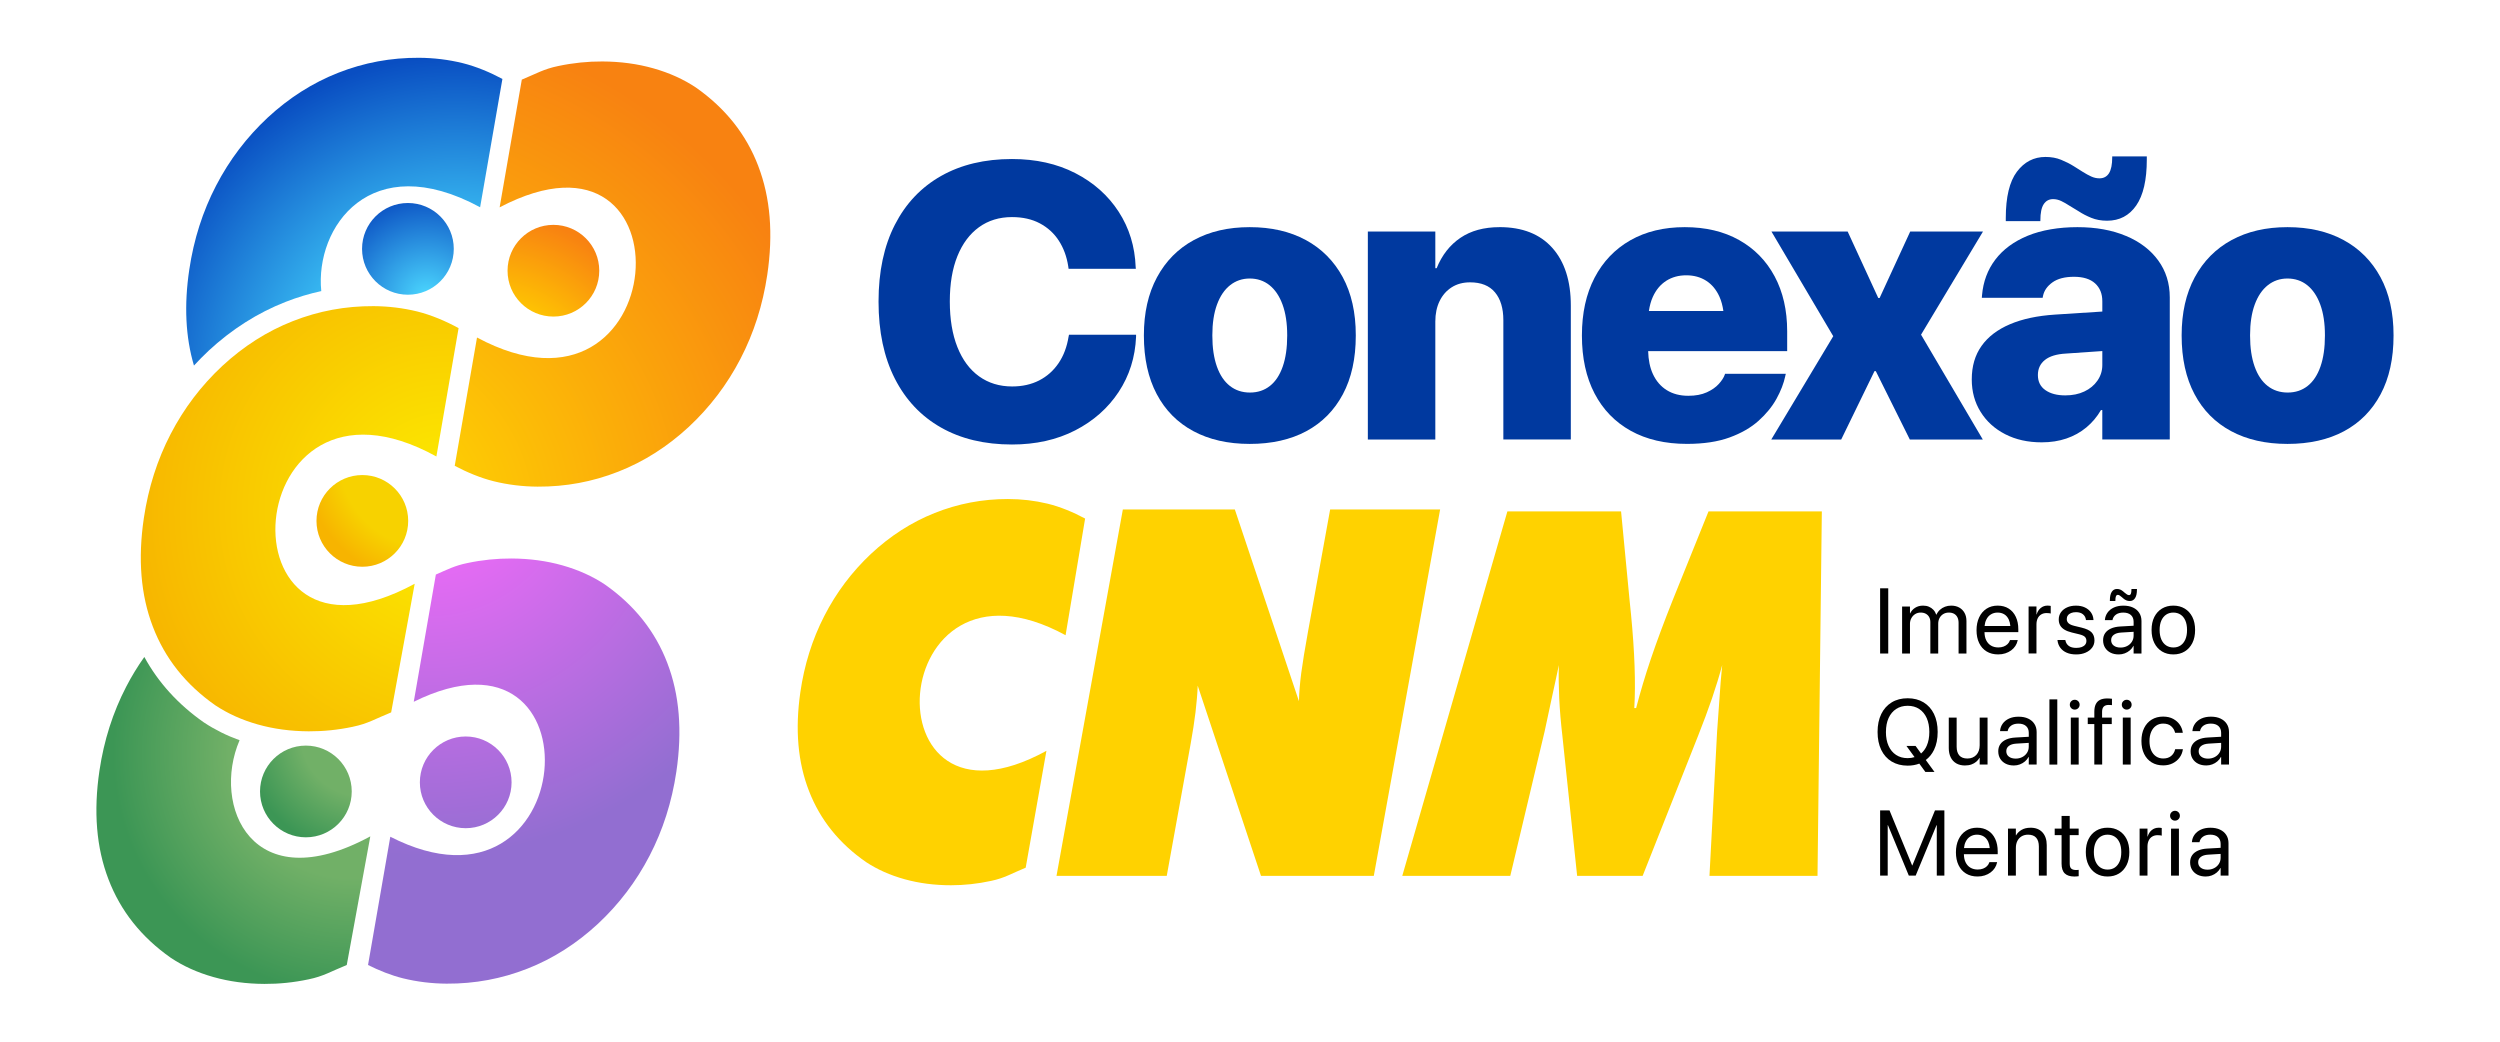 <?xml version="1.0" encoding="UTF-8"?><svg id="Layer_1" xmlns="http://www.w3.org/2000/svg" xmlns:xlink="http://www.w3.org/1999/xlink" viewBox="0 0 1080 450"><defs><style>.cls-1{fill:url(#radial-gradient-7);}.cls-2{fill:url(#radial-gradient-6);}.cls-3{fill:url(#radial-gradient-5);}.cls-4{fill:url(#radial-gradient-4);}.cls-5{fill:url(#radial-gradient-9);}.cls-6{fill:url(#radial-gradient-8);}.cls-7{fill:url(#radial-gradient-3);}.cls-8{fill:url(#radial-gradient-2);}.cls-9{fill:url(#radial-gradient);}.cls-10{fill:#ffd200;}.cls-11{fill:url(#radial-gradient-10);}.cls-12{fill:#00399f;}</style><radialGradient id="radial-gradient" cx="193.52" cy="220.83" fx="193.52" fy="220.83" r="176.62" gradientUnits="userSpaceOnUse"><stop offset="0" stop-color="#fcee00"/><stop offset=".8" stop-color="#f7b400"/></radialGradient><radialGradient id="radial-gradient-2" cx="211.93" cy="177.18" fx="211.93" fy="177.18" r="139.05" gradientTransform="translate(-2.17 -1.52) rotate(.3)" gradientUnits="userSpaceOnUse"><stop offset=".29" stop-color="#ffce00"/><stop offset=".61" stop-color="#f88211"/></radialGradient><radialGradient id="radial-gradient-3" cx="189.72" cy="197.1" fx="189.72" fy="197.1" r="56" gradientTransform="translate(-2.17 -1.52) rotate(.3)" gradientUnits="userSpaceOnUse"><stop offset=".72" stop-color="#f7d200"/><stop offset="1" stop-color="#f7b400"/></radialGradient><radialGradient id="radial-gradient-4" cx="187.19" cy="128.87" fx="187.19" fy="128.87" r="52.07" gradientTransform="translate(-2.17 -1.52) rotate(.3)" gradientUnits="userSpaceOnUse"><stop offset="0" stop-color="#4cd8ff"/><stop offset="1" stop-color="#003ab9"/></radialGradient><radialGradient id="radial-gradient-5" cx="160.32" cy="318.24" fx="160.32" fy="318.24" r="57.45" gradientTransform="translate(-2.17 -1.52) rotate(.3)" gradientUnits="userSpaceOnUse"><stop offset=".46" stop-color="#71b067"/><stop offset=".89" stop-color="#3c9655"/></radialGradient><radialGradient id="radial-gradient-6" cx="189.08" cy="206.78" fx="189.08" fy="206.78" r="241.39" gradientTransform="translate(-2.17 -1.52) rotate(.3)" gradientUnits="userSpaceOnUse"><stop offset="0" stop-color="#ff6aff"/><stop offset=".69" stop-color="#926ed1"/></radialGradient><radialGradient id="radial-gradient-7" cx="152.83" cy="224.26" fx="152.83" fy="224.26" r="218.17" gradientUnits="userSpaceOnUse"><stop offset="0" stop-color="#ffe000"/><stop offset="1" stop-color="#f88211"/></radialGradient><radialGradient id="radial-gradient-8" cx="185.5" cy="204.01" fx="185.5" fy="204.01" r="240.46" gradientTransform="matrix(1,0,0,1,0,0)" xlink:href="#radial-gradient-6"/><radialGradient id="radial-gradient-9" cx="197.21" cy="164.31" fx="197.21" fy="164.31" r="205.81" gradientUnits="userSpaceOnUse"><stop offset=".23" stop-color="#45d8ff"/><stop offset=".68" stop-color="#094ec2"/></radialGradient><radialGradient id="radial-gradient-10" cx="152.78" cy="325.58" fx="152.78" fy="325.58" r="116.97" gradientTransform="matrix(1,0,0,1,0,0)" xlink:href="#radial-gradient-5"/></defs><path class="cls-10" d="M738.49,378.37l3.3-62.37c.35-4.81.65-9.59,1.03-14.33.31-4.77.68-9.6,1.17-14.36-1.2,4.49-2.66,9.26-4.39,14.36-1.72,5.01-3.73,10.39-6.01,16.16l-23.97,60.54h-28.3l-6.38-60.54c-.67-5.77-1.12-11.15-1.36-16.16-.22-5.1-.31-9.87-.15-14.36-1.04,4.83-2.03,9.64-3.1,14.39-.99,4.71-2.02,9.49-3.06,14.3l-14.83,62.37h-46.66l45.4-157.43h49.12l3.73,38.92c.1,1.2.31,3.06.56,5.49,1.59,16.44,2.06,29.91,1.42,40.53h.8c1.73-6.66,3.83-13.77,6.38-21.31,2.55-7.52,5.68-15.95,9.44-25.37l15.44-38.26h48.96l-1.87,157.43h-46.68"/><path class="cls-10" d="M456.41,378.37l28.66-158.28h48.38l27.69,82.84c.09-3.66.42-7.74,1-12.23.6-4.46,1.55-10.29,2.86-17.52l9.62-53.08h47.51l-28.65,158.28h-48.73l-27.34-82.17c-.13,3.53-.47,7.34-.95,11.46-.49,4.06-1.19,8.54-2.1,13.63l-10.33,57.08h-47.64"/><path class="cls-10" d="M460.3,274.4c-78.34-42.65-86.46,92.94-8.24,49.95l-8.96,50.49c-6.08,2.5-9.09,4.47-14.92,5.7-5.85,1.27-11.63,1.89-17.34,1.89-7.05,0-13.71-.85-20-2.59-6.31-1.74-11.83-4.22-16.68-7.41-11.66-8.07-19.85-18.31-24.66-30.69-4.83-12.37-6.07-26.56-3.76-42.63,1.7-11.83,5.14-22.85,10.34-32.98,5.18-10.13,11.91-19.06,20.11-26.79,8.34-7.8,17.54-13.73,27.58-17.72,10.1-4.03,20.62-6.04,31.61-6.04,5.89,0,11.59.67,17.14,2,5.51,1.33,11.22,3.73,16.25,6.44l-8.44,50.38"/><path class="cls-9" d="M152.5,313.94c6.43-1.32,9.77-3.47,16.48-6.19l10.17-55.57c-86.42,46.9-76.68-102.43,9.37-54.98l9.59-55.45c-5.52-3.02-11.8-5.69-17.86-7.19-6.11-1.5-12.39-2.27-18.87-2.31-12.11-.06-23.71,2.08-34.86,6.47-11.08,4.34-21.25,10.82-30.48,19.36-9.08,8.47-16.54,18.27-22.31,29.4-5.78,11.13-9.64,23.25-11.58,36.28-2.63,17.69-1.35,33.33,3.89,46.98,5.22,13.67,14.19,25,26.99,33.96,5.33,3.54,11.39,6.3,18.33,8.26,6.92,1.96,14.26,2.93,22.02,2.97,6.29.03,12.67-.61,19.12-1.98Z"/><circle class="cls-8" cx="239.07" cy="116.95" r="19.81"/><circle class="cls-7" cx="156.53" cy="225.03" r="19.81"/><circle class="cls-4" cx="176.22" cy="107.51" r="19.81"/><circle class="cls-3" cx="132.14" cy="341.91" r="19.81"/><circle class="cls-2" cx="201.19" cy="337.97" r="19.81"/><path class="cls-12" d="M461.63,145.41c-.71,4.45-2.16,8.29-4.35,11.51-2.19,3.22-4.98,5.69-8.37,7.43-3.39,1.73-7.28,2.6-11.66,2.6-5.47,0-10.24-1.46-14.29-4.37-4.05-2.91-7.17-7.12-9.36-12.62-2.19-5.5-3.28-12.07-3.28-19.72v-.08c0-7.59,1.09-14.09,3.28-19.51,2.19-5.42,5.3-9.58,9.32-12.5,4.02-2.91,8.77-4.37,14.25-4.37,4.65,0,8.67.91,12.07,2.72,3.39,1.81,6.12,4.3,8.17,7.47,2.05,3.16,3.41,6.83,4.06,11.01l.16,1.15h29.06l-.08-.74c-.33-8.91-2.78-16.88-7.35-23.93-4.57-7.04-10.81-12.59-18.72-16.66-7.91-4.07-17.04-6.1-27.38-6.1-11.77,0-21.96,2.43-30.58,7.3-8.62,4.87-15.29,11.89-19.99,21.08-4.71,9.19-7.06,20.24-7.06,33.16v.08c0,12.93,2.34,23.99,7.02,33.21,4.68,9.21,11.33,16.27,19.95,21.16,8.62,4.9,18.84,7.34,30.67,7.34,10.29,0,19.39-2.04,27.3-6.1,7.91-4.07,14.18-9.61,18.8-16.62,4.62-7.01,7.13-14.95,7.51-23.8v-.91h-28.98l-.16.83Z"/><path class="cls-12" d="M564.11,103.7c-6.84-3.71-14.92-5.57-24.22-5.57s-17.3,1.86-24.14,5.57c-6.84,3.71-12.15,9.08-15.93,16.09-3.78,7.01-5.66,15.36-5.66,25.04v.17c0,9.85,1.85,18.26,5.54,25.24,3.69,6.99,8.96,12.32,15.81,16,6.84,3.68,14.97,5.53,24.38,5.53s17.61-1.83,24.43-5.49c6.81-3.66,12.08-8.98,15.8-15.96,3.72-6.98,5.58-15.43,5.58-25.33v-.17c0-9.79-1.89-18.16-5.66-25.12-3.78-6.96-9.09-12.29-15.93-16.01ZM556.07,144.99c0,5.23-.64,9.68-1.93,13.37-1.29,3.68-3.13,6.48-5.54,8.37-2.41,1.9-5.28,2.85-8.62,2.85s-6.23-.95-8.66-2.85c-2.44-1.9-4.31-4.69-5.62-8.37-1.31-3.68-1.97-8.14-1.97-13.37v-.17c0-5.17.67-9.58,2.01-13.24,1.34-3.66,3.23-6.45,5.66-8.37,2.43-1.92,5.27-2.89,8.5-2.89s6.13.96,8.54,2.89c2.41,1.93,4.28,4.72,5.62,8.37,1.34,3.66,2.01,8.07,2.01,13.24v.17Z"/><path class="cls-12" d="M647.8,98.13c-6.73,0-12.37,1.54-16.91,4.62-4.54,3.08-7.96,7.45-10.26,13.12h-.57v-15.84h-29.15v89.84h29.15v-50.98c0-3.35.62-6.3,1.85-8.83,1.23-2.53,2.97-4.51,5.21-5.94,2.24-1.43,4.9-2.15,7.96-2.15,4.76,0,8.35,1.44,10.76,4.33,2.41,2.89,3.61,6.89,3.61,12v51.56h29.15v-57.83c0-10.67-2.67-18.99-8.01-24.96-5.34-5.97-12.93-8.95-22.78-8.95Z"/><path class="cls-12" d="M771.22,162.48l.25-.99h-26.27l-.08.33c-.44,1.27-1.3,2.61-2.59,4.04-1.29,1.43-3.03,2.64-5.21,3.63-2.19.99-4.84,1.49-7.96,1.49-3.61,0-6.72-.81-9.32-2.43-2.6-1.62-4.6-3.95-5.99-6.97-1.28-2.78-1.95-6.1-2.05-9.9h60.06v-8.58c0-9.07-1.81-16.98-5.42-23.72-3.61-6.74-8.73-11.96-15.35-15.68-6.62-3.71-14.45-5.57-23.48-5.57s-16.87,1.9-23.52,5.69c-6.65,3.79-11.8,9.19-15.44,16.17-3.64,6.98-5.46,15.29-5.46,24.91v.08c0,9.68,1.82,18.01,5.46,25,3.64,6.98,8.85,12.36,15.64,16.13,6.79,3.77,14.89,5.65,24.3,5.65,7.17,0,13.29-.92,18.35-2.76,5.06-1.84,9.25-4.25,12.56-7.22,3.31-2.97,5.9-6.15,7.76-9.53,1.86-3.38,3.12-6.64,3.78-9.78ZM719.79,121.32c2.49-1.59,5.38-2.39,8.66-2.39s6.16.78,8.62,2.35c2.46,1.57,4.38,3.88,5.75,6.93.81,1.81,1.35,3.88,1.68,6.15h-32.18c.33-2.23.87-4.27,1.68-6.06,1.37-3.05,3.3-5.38,5.79-6.97Z"/><polygon class="cls-12" points="856.65 100.03 825.21 100.03 811.99 128.74 811.41 128.74 798.19 100.03 765.27 100.03 791.96 145.24 765.19 189.87 795.4 189.87 809.77 160.34 810.35 160.34 825.04 189.87 856.57 189.87 829.89 144.58 856.65 100.03"/><path class="cls-12" d="M881.44,95.18c0-3.19.48-5.51,1.44-6.97.96-1.46,2.31-2.19,4.06-2.19,1.2,0,2.38.28,3.53.83,1.15.55,2.35,1.24,3.61,2.06l3.94,2.39c1.59,1.05,3.39,1.98,5.42,2.81,2.03.83,4.3,1.24,6.82,1.24,5.36,0,9.56-2.2,12.6-6.6,3.04-4.4,4.56-11,4.56-19.8v-1.4h-14.94v.33c0,3.19-.47,5.51-1.4,6.97-.93,1.46-2.3,2.19-4.11,2.19-1.2,0-2.38-.26-3.53-.78-1.15-.52-2.38-1.2-3.69-2.02l-3.94-2.48c-1.59-.99-3.38-1.9-5.38-2.72-2-.83-4.26-1.24-6.77-1.24-5.04,0-9.15,2.13-12.36,6.39-3.2,4.26-4.8,10.93-4.8,20.01v1.32h14.94v-.33Z"/><path class="cls-12" d="M918.43,101.93c-5.99-2.53-12.99-3.8-20.98-3.8s-15.48,1.24-21.47,3.71c-5.99,2.47-10.66,5.91-14,10.31-3.34,4.4-5.25,9.54-5.75,15.43l-.08,1.07h26.27l.16-.83c.49-2.31,1.86-4.26,4.11-5.86,2.24-1.59,5.34-2.39,9.28-2.39s7.03.95,9.11,2.85c2.08,1.9,3.12,4.47,3.12,7.71v4.46l-20.36,1.31c-7.66.49-14.18,1.88-19.54,4.17-5.37,2.28-9.46,5.4-12.27,9.36-2.82,3.96-4.23,8.77-4.23,14.44v.08c0,5.23,1.27,9.89,3.82,13.98,2.54,4.1,6.09,7.32,10.63,9.65,4.54,2.34,9.8,3.51,15.76,3.51,3.89,0,7.44-.55,10.67-1.65,3.23-1.1,6.1-2.69,8.62-4.79,2.52-2.09,4.62-4.59,6.32-7.51h.57v12.7h29.15v-61.38c0-6.05-1.66-11.36-4.97-15.92-3.31-4.56-7.96-8.11-13.96-10.64ZM906.11,164.42c-1.4,2.01-3.28,3.58-5.67,4.7-2.38,1.13-5.13,1.69-8.25,1.69-3.56,0-6.42-.76-8.58-2.27-2.16-1.51-3.24-3.67-3.24-6.48v-.08c0-2.69,1.01-4.85,3.04-6.48,2.03-1.62,5.06-2.54,9.11-2.76l15.68-1.08v6.03c0,2.47-.7,4.72-2.09,6.72Z"/><path class="cls-12" d="M1028.35,119.71c-3.78-6.96-9.09-12.29-15.93-16.01-6.84-3.71-14.92-5.57-24.22-5.57s-17.3,1.86-24.14,5.57c-6.84,3.71-12.15,9.08-15.93,16.09-3.78,7.01-5.66,15.36-5.66,25.04v.17c0,9.85,1.85,18.26,5.54,25.24,3.69,6.99,8.96,12.32,15.81,16,6.84,3.68,14.97,5.53,24.38,5.53s17.61-1.83,24.43-5.49c6.81-3.66,12.08-8.98,15.8-15.96,3.72-6.98,5.58-15.43,5.58-25.33v-.17c0-9.79-1.89-18.16-5.66-25.12ZM1004.37,144.99c0,5.23-.64,9.68-1.93,13.37-1.29,3.68-3.13,6.48-5.54,8.37-2.41,1.9-5.28,2.85-8.62,2.85s-6.23-.95-8.66-2.85c-2.44-1.9-4.31-4.69-5.62-8.37-1.31-3.68-1.97-8.14-1.97-13.37v-.17c0-5.17.67-9.58,2.01-13.24,1.34-3.66,3.23-6.45,5.66-8.37,2.43-1.92,5.27-2.89,8.5-2.89s6.13.96,8.54,2.89c2.41,1.93,4.28,4.72,5.62,8.37,1.34,3.66,2.01,8.07,2.01,13.24v.17Z"/><rect x="812.21" y="254.15" width="3.51" height="28.17"/><path d="M825.1,269.59c0-.95.2-1.8.61-2.54.4-.74.95-1.33,1.65-1.77.7-.44,1.49-.65,2.39-.65.85,0,1.58.17,2.2.51.62.34,1.1.81,1.44,1.42.34.61.52,1.33.52,2.15v13.61h3.4v-12.9c0-.92.2-1.75.59-2.47.39-.72.93-1.29,1.62-1.7.69-.41,1.48-.62,2.38-.62s1.66.18,2.28.53c.62.35,1.1.86,1.43,1.52.33.66.5,1.46.5,2.4v13.24h3.4v-14.02c0-1.35-.27-2.53-.82-3.52-.55-1-1.31-1.77-2.3-2.32-.99-.55-2.15-.83-3.49-.83-.95,0-1.84.16-2.66.47s-1.56.76-2.19,1.34c-.63.58-1.14,1.28-1.51,2.1h-.08c-.29-.83-.7-1.54-1.25-2.12-.55-.58-1.19-1.02-1.94-1.33-.75-.31-1.58-.46-2.51-.46-1.3,0-2.44.31-3.42.93-.98.62-1.69,1.43-2.15,2.43h-.08v-2.97h-3.4v20.3h3.4v-12.73Z"/><path d="M868.83,280.96c.74-.55,1.35-1.19,1.82-1.92s.8-1.51.97-2.34l.04-.2h-3.34l-.06.18c-.2.59-.52,1.11-.98,1.56s-1.02.81-1.7,1.07-1.44.39-2.3.39c-1.22,0-2.28-.27-3.18-.81-.9-.54-1.59-1.32-2.08-2.33-.47-.97-.7-2.13-.72-3.47h14.61v-1.25c0-2.03-.36-3.81-1.07-5.35-.72-1.54-1.74-2.73-3.08-3.58-1.33-.85-2.93-1.28-4.77-1.28s-3.46.45-4.82,1.34c-1.37.89-2.43,2.13-3.18,3.73-.75,1.59-1.13,3.44-1.13,5.53v.02c0,2.12.37,3.97,1.12,5.53.75,1.57,1.82,2.78,3.22,3.64,1.4.86,3.07,1.29,5.01,1.29,1.11,0,2.13-.15,3.08-.46s1.8-.73,2.54-1.29ZM860.06,265.42c.86-.53,1.83-.79,2.91-.79s2.04.25,2.87.75c.83.5,1.49,1.27,1.96,2.29.35.77.57,1.68.67,2.75h-11.12c.1-1.02.32-1.91.69-2.66.49-1.04,1.17-1.82,2.03-2.34Z"/><path d="M885.93,261.76c-.13-.03-.32-.06-.56-.09-.24-.03-.51-.05-.81-.05-1.15,0-2.13.35-2.97,1.03-.83.69-1.42,1.62-1.76,2.79h-.08v-3.44h-3.4v20.3h3.4v-12.53c0-1.03.18-1.91.54-2.65.36-.74.87-1.3,1.52-1.69.66-.39,1.42-.59,2.29-.59.42,0,.79.02,1.12.06.33.04.56.08.69.14v-3.3Z"/><path d="M903.79,279.8c.68-.91,1.02-1.96,1.02-3.14v-.02c0-1.44-.42-2.6-1.25-3.47-.83-.86-2.28-1.54-4.33-2.04l-3.22-.78c-.74-.18-1.35-.41-1.82-.68-.47-.27-.81-.6-1.03-.97-.21-.37-.32-.78-.32-1.24v-.02c0-.6.16-1.12.48-1.57s.78-.8,1.38-1.04c.6-.25,1.31-.37,2.13-.37,1.26,0,2.26.3,3,.9s1.17,1.39,1.3,2.38l.02.14h3.24l-.02-.25c-.08-1.13-.43-2.15-1.06-3.05-.63-.9-1.5-1.62-2.6-2.15-1.1-.53-2.39-.79-3.87-.79s-2.75.25-3.87.76-2,1.21-2.64,2.11c-.63.9-.95,1.93-.95,3.1v.02c0,.98.21,1.83.62,2.56.42.73,1.05,1.34,1.88,1.84.84.5,1.9.91,3.17,1.22l3.22.78c1.16.29,1.96.65,2.4,1.09s.66,1.03.66,1.76v.02c0,.61-.18,1.14-.53,1.59-.35.45-.85.79-1.5,1.04-.65.24-1.44.36-2.36.36-1.38,0-2.45-.28-3.22-.85s-1.26-1.36-1.46-2.37l-.04-.2h-3.4l.02.18c.14,1.21.55,2.27,1.22,3.18.67.91,1.58,1.62,2.74,2.13s2.53.76,4.12.76,2.86-.26,4.05-.77c1.19-.51,2.13-1.23,2.81-2.14Z"/><path d="M925.12,282.32v-14.03c0-1.35-.32-2.53-.96-3.52-.64-1-1.54-1.77-2.7-2.31-1.16-.55-2.55-.82-4.15-.82s-2.96.27-4.12.81c-1.16.54-2.07,1.27-2.72,2.18-.66.91-1.04,1.93-1.14,3.05l-.02.21h3.28l.04-.18c.2-.91.69-1.65,1.49-2.22.8-.57,1.85-.85,3.15-.85,1.42,0,2.51.36,3.29,1.06.77.71,1.16,1.68,1.16,2.92v1.7l-5.82.33c-1.55.09-2.87.38-3.97.88-1.1.5-1.94,1.16-2.52,2.01-.58.85-.87,1.85-.87,3.01v.04c0,1.22.28,2.3.85,3.22s1.36,1.64,2.37,2.15,2.19.76,3.53.76c.91,0,1.77-.15,2.59-.46s1.55-.73,2.2-1.29c.65-.55,1.17-1.2,1.56-1.94h.08v3.3h3.4ZM920.97,277.24c-.5.78-1.18,1.4-2.03,1.84s-1.81.67-2.88.67c-1.22,0-2.2-.29-2.94-.86s-1.1-1.35-1.1-2.32v-.04c0-.95.37-1.71,1.12-2.28.75-.57,1.8-.9,3.15-.98l5.43-.33v1.65c0,.98-.25,1.86-.75,2.64Z"/><path d="M913.84,259.42c0-.83.08-1.45.25-1.84s.44-.6.8-.6c.29,0,.57.1.85.3s.58.44.91.71l.7.6c.36.31.77.57,1.22.76.45.2.95.29,1.51.29.96,0,1.72-.41,2.26-1.24.55-.83.82-2.07.82-3.72v-.23h-2.38v.2c0,.83-.08,1.45-.24,1.84-.16.4-.43.6-.81.6-.29,0-.58-.1-.88-.29s-.62-.44-.96-.72l-.7-.6c-.37-.31-.76-.57-1.19-.76s-.92-.29-1.46-.29c-.96,0-1.72.41-2.26,1.24-.55.83-.82,2.07-.82,3.72v.23h2.38v-.2Z"/><path d="M948.28,272.17v-.04c0-2.16-.39-4.02-1.18-5.59-.79-1.57-1.89-2.78-3.3-3.63-1.41-.85-3.05-1.28-4.93-1.28s-3.5.43-4.91,1.28c-1.41.85-2.51,2.06-3.3,3.63-.79,1.57-1.18,3.43-1.18,5.59v.04c0,2.15.39,4.01,1.18,5.59.79,1.58,1.89,2.8,3.3,3.66,1.41.86,3.05,1.29,4.93,1.29s3.51-.43,4.92-1.29c1.41-.86,2.5-2.08,3.29-3.65.79-1.58,1.18-3.44,1.18-5.6ZM944.8,272.17c0,1.59-.24,2.95-.73,4.07s-1.17,1.98-2.05,2.58-1.92.89-3.11.89-2.24-.3-3.13-.89c-.89-.59-1.58-1.45-2.08-2.58-.49-1.13-.74-2.48-.74-4.07v-.04c0-1.59.25-2.94.74-4.05.5-1.11,1.19-1.97,2.08-2.56.89-.59,1.92-.89,3.09-.89s2.24.29,3.13.88c.89.59,1.58,1.44,2.07,2.56.49,1.12.73,2.47.73,4.06v.04Z"/><path d="M817.2,328.98c1.95,1.18,4.25,1.78,6.92,1.78,1.86,0,3.52-.31,5.02-.88l2.61,3.59h3.94l-3.75-5.15c1.48-1.12,2.68-2.57,3.55-4.37,1.05-2.17,1.58-4.75,1.58-7.73v-.04c0-2.98-.53-5.55-1.58-7.72-1.05-2.17-2.55-3.84-4.49-5.03-1.94-1.18-4.24-1.78-6.89-1.78s-4.95.59-6.9,1.78c-1.95,1.19-3.45,2.86-4.51,5.03-1.06,2.17-1.59,4.74-1.59,7.72v.04c0,2.98.53,5.56,1.58,7.73s2.55,3.85,4.5,5.04ZM814.73,316.18c0-2.32.38-4.32,1.15-6,.77-1.68,1.85-2.99,3.26-3.9,1.41-.92,3.06-1.38,4.98-1.38s3.57.46,4.97,1.38c1.4.92,2.48,2.22,3.24,3.91s1.14,3.69,1.14,5.99v.04c0,2.29-.38,4.28-1.13,5.97-.6,1.35-1.42,2.45-2.44,3.32l-2.39-3.28h-3.94l3.52,4.84c-.91.29-1.9.45-2.98.45-1.93,0-3.59-.46-5-1.39-1.41-.92-2.49-2.23-3.25-3.92-.76-1.69-1.14-3.69-1.14-5.99v-.04Z"/><path d="M848.89,330.68c1.03,0,1.95-.14,2.75-.43.81-.29,1.5-.68,2.08-1.17.58-.5,1.05-1.05,1.42-1.68h.08v2.89h3.4v-20.3h-3.4v11.95c0,.86-.12,1.64-.37,2.35s-.6,1.31-1.07,1.82c-.47.5-1.03.89-1.67,1.16-.64.27-1.37.41-2.18.41-1.56,0-2.73-.44-3.5-1.32-.77-.88-1.16-2.14-1.16-3.8v-12.57h-3.4v13.18c0,1.53.28,2.87.83,3.99.55,1.13,1.35,1.99,2.4,2.61,1.05.61,2.31.92,3.8.92Z"/><path d="M872.59,330.22c.81-.31,1.55-.73,2.2-1.29.65-.55,1.17-1.2,1.56-1.94h.08v3.3h3.4v-14.03c0-1.35-.32-2.53-.96-3.52-.64-1-1.54-1.77-2.7-2.31-1.16-.55-2.55-.82-4.15-.82s-2.96.27-4.12.81-2.07,1.27-2.72,2.18c-.66.91-1.04,1.93-1.14,3.05l-.02.21h3.28l.04-.18c.2-.91.69-1.65,1.49-2.22.8-.57,1.85-.85,3.15-.85,1.42,0,2.51.36,3.29,1.06.77.71,1.16,1.68,1.16,2.92v1.7l-5.82.33c-1.55.09-2.87.38-3.97.88-1.1.5-1.94,1.16-2.52,2.01-.58.85-.87,1.85-.87,3.01v.04c0,1.22.28,2.3.85,3.22s1.36,1.64,2.37,2.15,2.19.76,3.53.76c.91,0,1.77-.15,2.59-.46ZM866.72,324.55v-.04c0-.95.37-1.71,1.12-2.28.75-.57,1.8-.9,3.15-.98l5.43-.33v1.65c0,.98-.25,1.86-.75,2.64-.5.78-1.18,1.4-2.03,1.84s-1.81.67-2.88.67c-1.22,0-2.2-.29-2.94-.86s-1.1-1.35-1.1-2.32Z"/><rect x="885.35" y="302.13" width="3.4" height="28.17"/><path d="M896.28,302.3c-.59,0-1.09.21-1.5.62-.42.41-.62.91-.62,1.51s.21,1.09.62,1.5c.42.42.92.62,1.5.62s1.1-.21,1.51-.62c.41-.42.61-.92.61-1.5s-.2-1.1-.61-1.51c-.41-.41-.91-.62-1.51-.62Z"/><rect x="894.59" y="309.99" width="3.4" height="20.3"/><path d="M904.74,309.99h-2.83v2.81h2.83v17.49h3.4v-17.49h4.14v-2.81h-4.18v-2.48c0-1,.23-1.75.7-2.24.47-.49,1.17-.73,2.11-.73.26,0,.52,0,.77.02.25.01.48.03.69.06v-2.75c-.25-.04-.56-.07-.94-.1s-.75-.04-1.13-.04c-1.25,0-2.28.21-3.1.62-.82.42-1.44,1.05-1.84,1.9-.41.85-.61,1.93-.61,3.23v2.5Z"/><path d="M918.74,302.3c-.59,0-1.09.21-1.5.62-.42.41-.62.91-.62,1.51s.21,1.09.62,1.5c.42.42.92.62,1.5.62s1.1-.21,1.51-.62c.41-.42.61-.92.61-1.5s-.2-1.1-.61-1.51c-.41-.41-.91-.62-1.51-.62Z"/><rect x="917.05" y="309.99" width="3.4" height="20.3"/><path d="M939.63,323.85c-.29,1.13-.86,2.05-1.73,2.76-.86.71-1.99,1.06-3.39,1.06-1.17,0-2.2-.3-3.09-.9-.89-.6-1.59-1.46-2.09-2.58-.5-1.12-.75-2.47-.75-4.04v-.02c0-1.53.25-2.87.74-3.99.5-1.13,1.18-2,2.07-2.62.89-.62,1.91-.93,3.08-.93,1.5,0,2.66.38,3.5,1.15.84.77,1.38,1.66,1.63,2.67l.04.16h3.32l-.02-.16c-.14-1.16-.56-2.26-1.26-3.3-.7-1.04-1.65-1.89-2.86-2.55-1.21-.66-2.66-.99-4.35-.99-1.87,0-3.51.43-4.92,1.29s-2.5,2.08-3.28,3.65c-.78,1.58-1.17,3.43-1.17,5.56v.02c0,2.15.38,4.01,1.15,5.59.77,1.58,1.86,2.8,3.27,3.67,1.41.87,3.08,1.3,4.99,1.3,1.54,0,2.9-.3,4.11-.91,1.2-.6,2.19-1.42,2.95-2.46.76-1.03,1.23-2.2,1.42-3.48l.02-.14h-3.34l-.04.16Z"/><path d="M959.27,310.42c-1.16-.55-2.55-.82-4.15-.82s-2.96.27-4.12.81-2.07,1.27-2.72,2.18c-.66.91-1.04,1.93-1.14,3.05l-.02.21h3.28l.04-.18c.2-.91.69-1.65,1.49-2.22.8-.57,1.85-.85,3.15-.85,1.42,0,2.51.36,3.29,1.06.77.71,1.16,1.68,1.16,2.92v1.7l-5.82.33c-1.55.09-2.87.38-3.97.88-1.1.5-1.94,1.16-2.52,2.01-.58.85-.87,1.85-.87,3.01v.04c0,1.22.28,2.3.85,3.22s1.36,1.64,2.37,2.15,2.19.76,3.53.76c.91,0,1.77-.15,2.59-.46s1.55-.73,2.2-1.29c.65-.55,1.17-1.2,1.56-1.94h.08v3.3h3.4v-14.03c0-1.35-.32-2.53-.96-3.52-.64-1-1.54-1.77-2.7-2.31ZM958.78,325.22c-.5.78-1.18,1.4-2.03,1.84s-1.81.67-2.88.67c-1.22,0-2.2-.29-2.94-.86s-1.1-1.35-1.1-2.32v-.04c0-.95.37-1.71,1.12-2.28.75-.57,1.8-.9,3.15-.98l5.43-.33v1.65c0,.98-.25,1.86-.75,2.64Z"/><polygon points="826.15 373.84 826.03 373.84 816.27 350.1 812.21 350.1 812.21 378.27 815.49 378.27 815.49 356.5 815.61 356.5 824.61 378.27 827.57 378.27 836.57 356.5 836.69 356.5 836.69 378.27 839.97 378.27 839.97 350.1 835.91 350.1 826.15 373.84"/><path d="M858.86,358.85c-1.33-.85-2.93-1.28-4.77-1.28s-3.46.45-4.82,1.34c-1.37.89-2.43,2.13-3.18,3.73s-1.13,3.44-1.13,5.53v.02c0,2.12.37,3.97,1.12,5.53.75,1.57,1.82,2.78,3.22,3.64,1.4.86,3.07,1.29,5.01,1.29,1.11,0,2.13-.15,3.08-.46s1.8-.73,2.54-1.29c.74-.55,1.35-1.19,1.82-1.92s.8-1.51.97-2.34l.04-.2h-3.34l-.06.18c-.2.59-.52,1.11-.98,1.56s-1.02.81-1.7,1.07-1.44.39-2.3.39c-1.22,0-2.28-.27-3.18-.81-.9-.54-1.59-1.32-2.08-2.33-.47-.97-.7-2.13-.72-3.47h14.61v-1.25c0-2.03-.36-3.81-1.07-5.35-.72-1.54-1.74-2.73-3.08-3.58ZM851.16,361.37c.86-.53,1.83-.79,2.91-.79s2.04.25,2.87.75c.83.5,1.49,1.27,1.96,2.29.35.77.57,1.68.67,2.75h-11.12c.1-1.02.32-1.91.69-2.66.49-1.04,1.17-1.82,2.03-2.34Z"/><path d="M877.18,357.58c-1.54,0-2.82.31-3.87.93s-1.83,1.4-2.38,2.35h-.08v-2.89h-3.4v20.3h3.4v-11.95c0-1.16.22-2.17.65-3.03.44-.86,1.05-1.53,1.84-2,.79-.47,1.72-.71,2.79-.71,1.56,0,2.73.44,3.5,1.32.77.88,1.16,2.14,1.16,3.8v12.57h3.4v-13.18c0-2.32-.62-4.15-1.84-5.5-1.23-1.35-2.96-2.02-5.18-2.02Z"/><path d="M894.11,352.48h-3.51v5.48h-2.97v2.81h2.97v12.32c0,1.94.46,3.35,1.39,4.24.92.89,2.32,1.33,4.18,1.33.34,0,.67-.02,1.01-.05.33-.03.6-.06.81-.09v-2.75c-.14.01-.31.03-.5.05-.19.02-.39.03-.6.03-.91,0-1.6-.19-2.07-.58-.47-.38-.7-1.12-.7-2.2v-12.3h3.86v-2.81h-3.86v-5.48Z"/><path d="M915.39,358.85c-1.41-.85-3.05-1.28-4.93-1.28s-3.5.43-4.91,1.28c-1.41.85-2.51,2.06-3.3,3.63-.79,1.57-1.18,3.43-1.18,5.59v.04c0,2.15.39,4.01,1.18,5.59.79,1.58,1.89,2.8,3.3,3.66,1.41.86,3.05,1.29,4.93,1.29s3.51-.43,4.92-1.29c1.41-.86,2.5-2.08,3.29-3.65.79-1.58,1.18-3.44,1.18-5.6v-.04c0-2.16-.39-4.02-1.18-5.59-.79-1.57-1.89-2.78-3.3-3.63ZM916.39,368.12c0,1.59-.24,2.95-.73,4.07s-1.17,1.98-2.05,2.58-1.92.89-3.11.89-2.24-.3-3.13-.89c-.89-.59-1.58-1.45-2.08-2.58-.49-1.13-.74-2.48-.74-4.07v-.04c0-1.59.25-2.94.74-4.05.5-1.11,1.19-1.97,2.08-2.56.89-.59,1.92-.89,3.09-.89s2.24.29,3.13.88c.89.59,1.58,1.44,2.07,2.56.49,1.12.73,2.47.73,4.06v.04Z"/><path d="M932.52,357.58c-1.15,0-2.13.35-2.97,1.03-.83.69-1.42,1.62-1.76,2.79h-.08v-3.44h-3.4v20.3h3.4v-12.53c0-1.03.18-1.91.54-2.65.36-.74.87-1.3,1.52-1.69.66-.39,1.42-.59,2.29-.59.42,0,.79.02,1.12.06.33.04.56.08.69.14v-3.3c-.13-.03-.32-.06-.56-.09-.24-.03-.51-.05-.81-.05Z"/><path d="M939.59,350.27c-.59,0-1.09.21-1.5.62-.42.41-.62.91-.62,1.51s.21,1.09.62,1.5c.42.42.92.62,1.5.62s1.1-.21,1.51-.62c.41-.42.61-.92.61-1.5s-.2-1.1-.61-1.51c-.41-.41-.91-.62-1.51-.62Z"/><rect x="937.89" y="357.97" width="3.4" height="20.3"/><path d="M959.05,358.4c-1.16-.55-2.55-.82-4.15-.82s-2.96.27-4.12.81-2.07,1.27-2.72,2.18c-.66.91-1.04,1.93-1.14,3.05l-.02.21h3.28l.04-.18c.2-.91.69-1.65,1.49-2.22.8-.57,1.85-.85,3.15-.85,1.42,0,2.51.36,3.29,1.06.77.71,1.16,1.68,1.16,2.92v1.7l-5.82.33c-1.55.09-2.87.38-3.97.88-1.1.5-1.94,1.16-2.52,2.01-.58.85-.87,1.85-.87,3.01v.04c0,1.22.28,2.3.85,3.22s1.36,1.64,2.37,2.15,2.19.76,3.53.76c.91,0,1.77-.15,2.59-.46s1.55-.73,2.2-1.29c.65-.55,1.17-1.2,1.56-1.94h.08v3.3h3.4v-14.03c0-1.35-.32-2.53-.96-3.52-.64-1-1.54-1.77-2.7-2.31ZM958.56,373.19c-.5.78-1.18,1.4-2.03,1.84s-1.81.67-2.88.67c-1.22,0-2.2-.29-2.94-.86s-1.1-1.35-1.1-2.32v-.04c0-.95.37-1.71,1.12-2.28.75-.57,1.8-.9,3.15-.98l5.43-.33v1.65c0,.98-.25,1.86-.75,2.64Z"/><path class="cls-1" d="M327.58,71.74c-5.22-13.67-14.19-25-26.99-33.96-5.33-3.54-11.39-6.3-18.33-8.26-6.92-1.96-14.26-2.93-22.02-2.97-6.29-.03-12.67.61-19.12,1.98-6.18,1.27-9.5,3.3-15.7,5.87l-9.58,55.17c84.62-44.42,74.93,101.77-9.77,56.23l-7.02,40.42-2.61,15.01c5.29,2.81,11.2,5.27,16.92,6.69,6.11,1.5,12.39,2.27,18.87,2.31,12.11.06,23.71-2.08,34.86-6.47,11.08-4.34,21.25-10.82,30.48-19.36,9.08-8.47,16.54-18.27,22.31-29.4,5.78-11.13,9.64-23.25,11.58-36.28,2.63-17.69,1.35-33.33-3.89-46.98Z"/><path class="cls-6" d="M288.3,286.46c-5.22-13.67-14.19-25-26.99-33.96-5.33-3.54-11.39-6.3-18.33-8.26-6.92-1.96-14.26-2.93-22.02-2.97-6.29-.03-12.67.61-19.12,1.98-5.42,1.11-8.65,2.82-13.55,4.96l-3.94,22.68-5.61,32.28c81.67-40.48,72.16,100.41-10.13,58.3l-9.62,55.41c4.8,2.41,10.02,4.49,15.09,5.75,6.11,1.5,12.39,2.27,18.87,2.31,12.11.06,23.71-2.08,34.86-6.47,11.08-4.34,21.25-10.82,30.48-19.36,9.08-8.47,16.54-18.27,22.31-29.4,5.78-11.13,9.64-23.25,11.58-36.28,2.63-17.69,1.35-33.33-3.89-46.98Z"/><path class="cls-5" d="M90.07,151.56c10.06-9.32,21.26-16.43,33.32-21.15,5.02-1.97,10.16-3.51,15.4-4.66-2.76-27.59,21.24-61.87,68.62-36.22l9.63-55.43c-5.35-2.87-11.36-5.38-17.17-6.83-6.11-1.5-12.39-2.27-18.87-2.31-12.11-.06-23.71,2.08-34.86,6.47-11.08,4.34-21.25,10.82-30.48,19.36-9.08,8.47-16.54,18.27-22.31,29.4-5.78,11.13-9.64,23.25-11.58,36.28-2.29,15.35-1.62,29.15,2.02,41.45,2.01-2.19,4.1-4.31,6.29-6.35Z"/><path class="cls-11" d="M103.49,319.77c-5.55-2-10.69-4.56-15.34-7.64l-.18-.12c-11.02-7.72-19.6-17.18-25.62-28.2-2.87,4.05-5.48,8.31-7.8,12.79-5.78,11.13-9.64,23.25-11.58,36.28-2.63,17.69-1.35,33.33,3.89,46.98,5.22,13.67,14.19,25,26.99,33.96,5.33,3.54,11.39,6.3,18.33,8.26,6.92,1.96,14.26,2.93,22.02,2.97,6.29.03,12.67-.61,19.12-1.98,6.43-1.32,9.77-3.47,16.48-6.19l10.17-55.57c-51.19,27.78-68.64-13.29-56.47-41.53Z"/></svg>